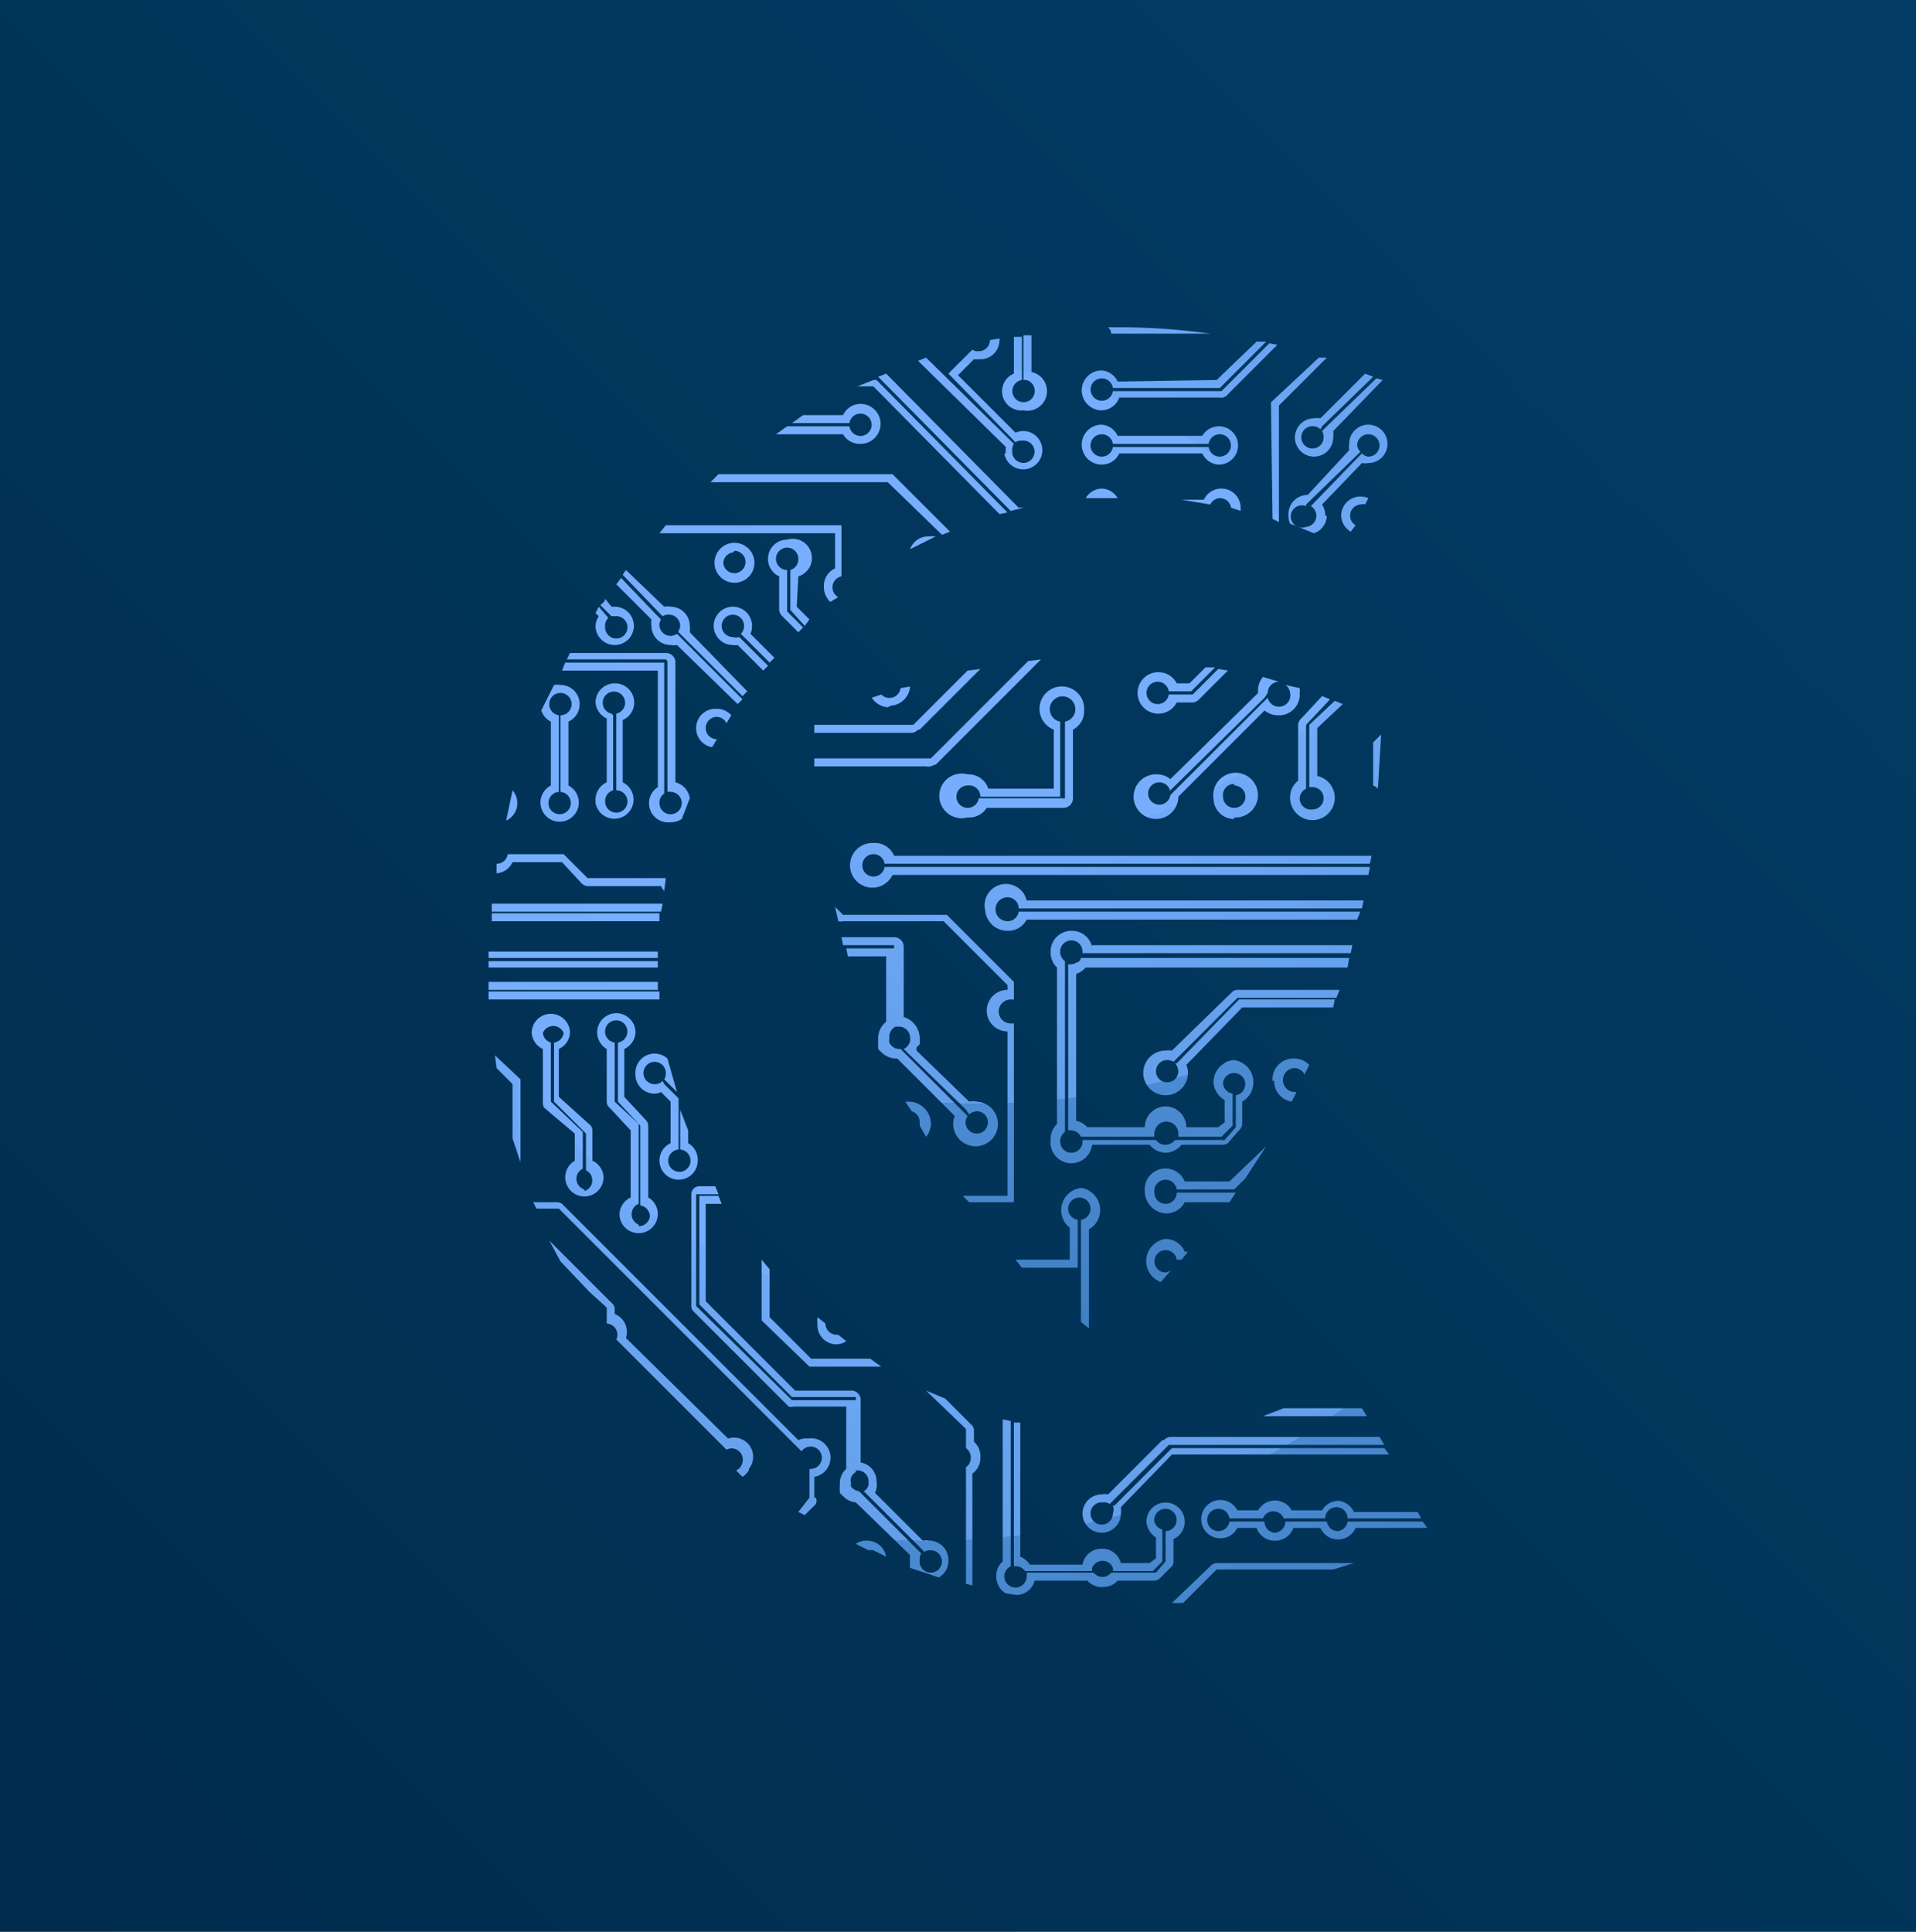 <svg id="Layer_1" data-name="Layer 1" xmlns="http://www.w3.org/2000/svg" xmlns:xlink="http://www.w3.org/1999/xlink" viewBox="0 0 120 121"><defs><style>.cls-2{fill:none}.cls-4{fill:url(#radial-gradient-2)}.cls-6{fill:url(#radial-gradient-5)}.cls-10{fill:url(#radial-gradient-10)}.cls-11{fill:url(#radial-gradient-12)}.cls-14{fill:url(#radial-gradient-17)}.cls-15{fill:url(#radial-gradient-20)}.cls-22{fill:url(#radial-gradient-28)}.cls-24{fill:url(#radial-gradient-31)}.cls-25{fill:url(#radial-gradient-33)}.cls-26{fill:url(#radial-gradient-35)}.cls-27{fill:url(#radial-gradient-37)}.cls-31{fill:url(#radial-gradient-42)}.cls-33{fill:url(#radial-gradient-45)}.cls-36{fill:url(#radial-gradient-49)}.cls-41{fill:url(#radial-gradient-55)}.cls-44{fill:url(#radial-gradient-59)}.cls-45{fill:url(#radial-gradient-62)}.cls-49{fill:url(#radial-gradient-70)}.cls-52{fill:url(#radial-gradient-74)}.cls-58{fill:url(#radial-gradient-81)}.cls-61{fill:url(#radial-gradient-86)}.cls-63{fill:url(#radial-gradient-89)}</style><linearGradient id="linear-gradient" x1="-.3" y1="120.8" x2="120.3" y2=".3" gradientUnits="userSpaceOnUse"><stop offset="0" stop-color="#002c4d"/><stop offset="1" stop-color="#033d66"/></linearGradient><radialGradient id="radial-gradient" cx="58.3" cy="52.2" r="147.7" gradientUnits="userSpaceOnUse"><stop offset="0" stop-color="#78b0ff"/><stop offset=".2" stop-color="#76aefd"/><stop offset=".2" stop-color="#6fa9f7"/><stop offset=".3" stop-color="#649feb"/><stop offset=".3" stop-color="#5391db"/><stop offset=".3" stop-color="#4b8bd3"/><stop offset="1" stop-color="#023257"/></radialGradient><radialGradient id="radial-gradient-2" cx="58.3" cy="52.2" r="147.7" xlink:href="#radial-gradient"/><radialGradient id="radial-gradient-4" cx="58.3" cy="52.2" r="147.7" xlink:href="#radial-gradient"/><radialGradient id="radial-gradient-5" cx="58.3" cy="52.2" r="147.7" xlink:href="#radial-gradient"/><radialGradient id="radial-gradient-7" cx="58.3" cy="52.2" r="147.7" xlink:href="#radial-gradient"/><radialGradient id="radial-gradient-8" cx="58.3" cy="52.2" r="147.7" xlink:href="#radial-gradient"/><radialGradient id="radial-gradient-9" cx="58.3" cy="52.2" r="147.7" xlink:href="#radial-gradient"/><radialGradient id="radial-gradient-10" cx="58.3" cy="52.2" r="147.7" xlink:href="#radial-gradient"/><radialGradient id="radial-gradient-12" cx="58.3" cy="52.2" r="147.7" xlink:href="#radial-gradient"/><radialGradient id="radial-gradient-15" cx="58.3" cy="52.2" r="147.7" xlink:href="#radial-gradient"/><radialGradient id="radial-gradient-16" cx="58.3" cy="52.2" r="147.7" xlink:href="#radial-gradient"/><radialGradient id="radial-gradient-17" cx="58.3" cy="52.2" r="147.7" xlink:href="#radial-gradient"/><radialGradient id="radial-gradient-20" cx="58.3" cy="52.2" r="147.7" xlink:href="#radial-gradient"/><radialGradient id="radial-gradient-21" cx="58.3" cy="52.2" r="147.7" xlink:href="#radial-gradient"/><radialGradient id="radial-gradient-23" cx="58.3" cy="52.2" r="147.7" xlink:href="#radial-gradient"/><radialGradient id="radial-gradient-24" cx="58.3" cy="52.2" r="147.7" xlink:href="#radial-gradient"/><radialGradient id="radial-gradient-25" cx="58.3" cy="52.2" r="147.7" xlink:href="#radial-gradient"/><radialGradient id="radial-gradient-26" cx="58.3" cy="52.2" r="147.7" xlink:href="#radial-gradient"/><radialGradient id="radial-gradient-27" cx="58.3" cy="52.2" r="147.7" xlink:href="#radial-gradient"/><radialGradient id="radial-gradient-28" cx="58.3" cy="52.2" r="147.7" xlink:href="#radial-gradient"/><radialGradient id="radial-gradient-30" cx="58.3" cy="52.2" r="147.7" xlink:href="#radial-gradient"/><radialGradient id="radial-gradient-31" cx="58.3" cy="52.2" r="147.7" xlink:href="#radial-gradient"/><radialGradient id="radial-gradient-33" cx="58.3" cy="52.2" r="147.7" xlink:href="#radial-gradient"/><radialGradient id="radial-gradient-35" cx="58.3" cy="52.2" r="147.7" xlink:href="#radial-gradient"/><radialGradient id="radial-gradient-37" cx="58.3" cy="52.2" r="147.7" xlink:href="#radial-gradient"/><radialGradient id="radial-gradient-39" cx="58.3" cy="52.2" r="147.7" xlink:href="#radial-gradient"/><radialGradient id="radial-gradient-40" cx="58.3" cy="52.2" r="147.7" xlink:href="#radial-gradient"/><radialGradient id="radial-gradient-41" cx="58.3" cy="52.2" r="147.7" xlink:href="#radial-gradient"/><radialGradient id="radial-gradient-42" cx="58.3" cy="52.2" r="147.7" xlink:href="#radial-gradient"/><radialGradient id="radial-gradient-44" cx="58.3" cy="52.2" r="147.7" xlink:href="#radial-gradient"/><radialGradient id="radial-gradient-45" cx="58.3" cy="52.2" r="147.7" xlink:href="#radial-gradient"/><radialGradient id="radial-gradient-47" cx="58.3" cy="52.2" r="147.7" xlink:href="#radial-gradient"/><radialGradient id="radial-gradient-48" cx="58.3" cy="52.2" r="147.7" xlink:href="#radial-gradient"/><radialGradient id="radial-gradient-49" cx="58.3" cy="52.2" r="147.7" xlink:href="#radial-gradient"/><radialGradient id="radial-gradient-51" cx="58.3" cy="52.2" r="147.7" xlink:href="#radial-gradient"/><radialGradient id="radial-gradient-52" cx="58.3" cy="52.2" r="147.7" xlink:href="#radial-gradient"/><radialGradient id="radial-gradient-53" cx="58.3" cy="52.2" r="147.7" xlink:href="#radial-gradient"/><radialGradient id="radial-gradient-54" cx="58.3" cy="52.2" r="147.7" xlink:href="#radial-gradient"/><radialGradient id="radial-gradient-55" cx="58.3" cy="52.2" r="147.7" xlink:href="#radial-gradient"/><radialGradient id="radial-gradient-57" cx="61" cy="22" r="0" xlink:href="#radial-gradient"/><radialGradient id="radial-gradient-58" cx="58.3" cy="52.2" r="147.7" xlink:href="#radial-gradient"/><radialGradient id="radial-gradient-59" cx="58.3" cy="52.2" r="147.7" xlink:href="#radial-gradient"/><radialGradient id="radial-gradient-62" cx="58.3" cy="52.2" r="147.7" xlink:href="#radial-gradient"/><radialGradient id="radial-gradient-67" cx="61.3" cy="20.6" r="161.7" xlink:href="#radial-gradient"/><radialGradient id="radial-gradient-68" cx="61.3" cy="20.6" r="161.7" xlink:href="#radial-gradient"/><radialGradient id="radial-gradient-69" cx="61.3" cy="20.6" r="161.7" xlink:href="#radial-gradient"/><radialGradient id="radial-gradient-70" cx="61.3" cy="20.6" r="161.7" xlink:href="#radial-gradient"/><radialGradient id="radial-gradient-72" cx="61.3" cy="20.6" r="161.7" xlink:href="#radial-gradient"/><radialGradient id="radial-gradient-73" cx="61.3" cy="20.6" r="161.7" xlink:href="#radial-gradient"/><radialGradient id="radial-gradient-74" cx="61.3" cy="20.6" r="161.7" xlink:href="#radial-gradient"/><radialGradient id="radial-gradient-76" cx="61.3" cy="20.6" r="161.7" xlink:href="#radial-gradient"/><radialGradient id="radial-gradient-77" cx="61.3" cy="20.6" r="161.7" xlink:href="#radial-gradient"/><radialGradient id="radial-gradient-78" cx="61.3" cy="20.6" r="161.7" xlink:href="#radial-gradient"/><radialGradient id="radial-gradient-79" cx="61.3" cy="20.6" r="161.7" xlink:href="#radial-gradient"/><radialGradient id="radial-gradient-80" cx="61.3" cy="20.6" r="161.7" xlink:href="#radial-gradient"/><radialGradient id="radial-gradient-81" cx="61.3" cy="20.6" r="161.7" xlink:href="#radial-gradient"/><radialGradient id="radial-gradient-84" cx="61.3" cy="20.6" r="161.7" xlink:href="#radial-gradient"/><radialGradient id="radial-gradient-85" cx="61.3" cy="20.6" r="161.7" xlink:href="#radial-gradient"/><radialGradient id="radial-gradient-86" cx="61.3" cy="20.6" r="161.7" xlink:href="#radial-gradient"/><radialGradient id="radial-gradient-88" cx="61.3" cy="20.6" r="161.7" xlink:href="#radial-gradient"/><radialGradient id="radial-gradient-89" cx="61.3" cy="20.6" r="161.7" xlink:href="#radial-gradient"/></defs><path fill="url(#linear-gradient)" d="M0 0h120v121H0z"/><path class="cls-2" d="M52.3 83.6a.5.5 0 0 0 .1 0l-.8-.6a.7.7 0 0 0 .7.6zM41.6 49.2v.5a.7.7 0 0 0-.3.6.7.7 0 1 0 .7-.7.4.4 0 0 0-.2 0v-8.2h-6.3 6.1zM41.4 57H30.8a1 1 0 0 0 0 .2h10.6zM41.6 55.8a1.3 1.3 0 0 1-.2-.3h-4.6a.6.6 0 0 1-.4-.2L35.1 54h-3a1.2 1.2 0 0 1-1 .7H31l-.2 2h10.7v-1z"/><path class="cls-2" d="M32.2 52.9h3.1a.6.6 0 0 1 .4.2l1.3 1.3h4.3a1.3 1.3 0 0 1 .6-.6l.8-2.5a1.3 1.3 0 0 1-.8.2 1.2 1.2 0 0 1-.7-2.2V42h-6l-.6 1a1.3 1.3 0 0 1 .5 0 1.2 1.2 0 0 1 1.2 1.2 1.2 1.2 0 0 1-.7 1v4a1.2 1.2 0 1 1-1 0v-4a1.2 1.2 0 0 1-.7-.7 42.6 42.6 0 0 0-1.8 5 1.2 1.2 0 0 1 .3.7 1.2 1.2 0 0 1-.8 1.2l-.2.9a1.2 1.2 0 0 1 .8.6zm5.1-8.8a1.2 1.2 0 0 1 2.5 0 1.2 1.2 0 0 1-.8 1.1v4a1.2 1.2 0 1 1-1.7 1 1.2 1.2 0 0 1 .7-1v-4a1.2 1.2 0 0 1-.7-1z"/><path class="cls-2" d="M38.4 49.4v.2a.7.7 0 0 0-.5.7.7.7 0 1 0 .6-.7v-4.8a.7.7 0 1 0-.3 0h.1v4.7zM35 44.8v4.8a.7.7 0 1 0 .2 0v-4.8a.7.7 0 1 0-.8-.7.7.7 0 0 0 .6.7zM31.8 53.5h3.5l1.4 1.5h5.1v-.2h-5l-1.4-1.4h-3.6a.7.7 0 0 0-.5-.5l-.2 1.2a.7.7 0 0 0 .6-.6zM85.2 88H81l-.5.2h4.9zM41.3 57.7H30.7v1.9h10.5l.1-2zM84.4 86.5l-2.3 1H85zM41.2 60.7H30.6v.8h10.6v-.8zM41.2 60H30.6v.2h10.6zM41.2 62H30.6v.2h10.6a1 1 0 0 1 0-.2zM56.3 29.2l3.8 3.8 2.5-.8-8-8h-1L50.3 26h2.4a1.2 1.2 0 0 1 1-.7 1.2 1.2 0 1 1-1 1.7h-4.1c-1 .6-1.8 1.3-2.7 2h10a.5.5 0 0 1 .4.2z"/><path class="cls-2" d="M52.9 26.7h.3a.7.7 0 1 0 .6-.8.7.7 0 0 0-.6.5h-3.6l-.3.2H53zM53.4 32.8v2.9a1.3 1.3 0 0 1 .5.6 29 29 0 0 1 3.1-1.9 1.2 1.2 0 0 1 1.2-.9 1.3 1.3 0 0 1 .4.1l.4-.1-3.3-3.4H44.6l-2.3 2.1h10.5a.5.5 0 0 1 .6.6z"/><path class="cls-2" d="M49.5 36.1v-.4a.7.7 0 1 0-.8-.7.7.7 0 0 0 .6.7v2.6l1 1 .1-.1-.9-1zM63.1 32h.2L55 23.7h-.3.2zM41.1 38.5l.4.3a.6.6 0 0 0-.2.4.7.7 0 0 0 1.1.5l.3.3 3.8 3.7v-.1l-4-4a.6.6 0 0 0 .1-.5.7.7 0 0 0-.7-.6.6.6 0 0 0-.4.1L39 36l-.1.2 2.3 2.3z"/><path class="cls-2" d="M42.3 41.4v7.7a1.2 1.2 0 0 1 .9.9 29.5 29.5 0 0 1 1.4-3.2 1.2 1.2 0 0 1-1-1.2 1.2 1.2 0 0 1 2.1-.8l.5-.7-3.8-3.8a1.2 1.2 0 0 1-.4.1 1.2 1.2 0 0 1-1.2-1.6l-2.2-2.2-.7 1 .5.4h.1a1.2 1.2 0 1 1-1.2 1.2 1.2 1.2 0 0 1 .1-.6l-.1-.2c-.6.8-1 1.6-1.5 2.5h6a.6.6 0 0 1 .5.5z"/><path class="cls-2" d="M38 38.6h.1a.7.7 0 0 0-.2.6.7.7 0 1 0 .6-.7.7.7 0 0 0-.2 0l-.2-.2-.5-.5v.2l.5.6zM52.7 35.8v.3a.7.7 0 0 0-.2 1.2l1-.7a.7.7 0 0 0-.6-.5v-3.3-.1h-11l-.2.2h11z"/><path class="cls-2" d="M42 38a1.2 1.2 0 0 1 1.2 1.2 1.5 1.5 0 0 1 0 .4l3.6 3.7 1-1.3-1.5-1.6a.8.8 0 0 1-.3 0 1.2 1.2 0 1 1 1.2-1.2 1.2 1.2 0 0 1-.1.5l1.4 1.4 1.5-1.5-1-1a.6.6 0 0 1-.1-.4v-2A1.2 1.2 0 0 1 48 35a1.2 1.2 0 1 1 2.5 0 1.3 1.3 0 0 1-.7 1v2l.8.8 1.3-1.1a1.3 1.3 0 0 1-.4-1 1.2 1.2 0 0 1 .7-1.1v-2.3h-11c-.7.7-1.4 1.5-2 2.4l2.3 2.3a1 1 0 0 1 .4 0zm4-4a1.2 1.2 0 1 1-1.3 1.2 1.2 1.2 0 0 1 1.2-1.2z"/><circle class="cls-2" cx="45.9" cy="35.3" r=".7"/><path class="cls-2" d="M63.3 97.7v.4a.7.7 0 1 0 1 .6 1 1 0 0 0 0-.2h4.2a.7.7 0 0 0 1.1 0h2.7l.7-.6v-2a.7.7 0 1 0-.7-.7.7.7 0 0 0 .5.7v1.8l-.6.6h-2.5a.4.4 0 0 0 0-.1.7.7 0 0 0-1.4 0 .8.8 0 0 0 0 .1h-4.1a.7.7 0 0 0-.6-.3h-.1v-9h-.2v8.7zM46 92a.7.7 0 0 0 .6-.4.7.7 0 0 0-1-.8L39 84l-.2-.1-.2-.2a.7.7 0 0 0-.6-1v-.9l-1-1.2-1.9-1.8.3.5 1.3 1.3 1.2 1.2v.9a.7.7 0 0 0-.3.2l.7 1a.6.6 0 0 0 .2-.1l.3.3 6.6 6.6a.7.7 0 0 0-.1.6l.8.6zM36.6 73.2v-2.3l-2-2v-3.6a.7.7 0 0 0 .7-.6.7.7 0 0 0-1.4 0 .7.7 0 0 0 .6.6V69a.1.1 0 0 0 0 .1l2 2v2.2a.7.7 0 1 0 .1 0z"/><path class="cls-2" d="M57 97.3L53.7 94a1.2 1.2 0 0 1-.8-.4 1 1 0 0 1-.1-.1 1 1 0 0 1-.1-.2.6.6 0 0 1 0-.2 1 1 0 0 1 0-.3 1.2 1.2 0 0 1 .4-1v-3.6h-3.5a.5.5 0 0 1-.4-.2l-5.9-5.9a.5.5 0 0 1-.1-.4v-6.9a.5.5 0 0 1 .5-.5h1a28.2 28.2 0 0 1-1.6-3.5v.7a1.2 1.2 0 0 1 .6 1.1 1.2 1.2 0 1 1-1.7-1V69l-.6-.6a1 1 0 0 1-.4.1 1.2 1.2 0 1 1 .8-2.2 29.4 29.4 0 0 1-.5-3.7H30.7V64a1.2 1.2 0 0 1 .3.7 1.1 1.1 0 0 1-.1.4l2.1 2.1a.6.6 0 0 1 .2.4v5.2a1.2 1.2 0 0 1 .7 1 1.2 1.2 0 0 1-.6 1l.1.4h1.4a.6.6 0 0 1 .4.2l5.3 5.3 9.5 9.5a1.1 1.1 0 0 1 .6-.1 1.2 1.2 0 0 1 .5 2.3v1.4a.5.5 0 0 1-.2.4l-.7.7 3.4 1.8a1.1 1.1 0 0 1 .7-.3 1.2 1.2 0 0 1 1.2 1l1.5.6a1.3 1.3 0 0 1 0-.4 1.3 1.3 0 0 1 0-.3zM36.6 75.1a1.2 1.2 0 0 1-.6-2.3V71l-1.8-1.8a.5.5 0 0 1-.2-.4v-3.2a1.2 1.2 0 0 1-.6-1 1.2 1.2 0 1 1 2.4 0 1.2 1.2 0 0 1-.7 1v3l1.9 1.8a.6.6 0 0 1 .1.4v1.8a1.2 1.2 0 0 1-.5 2.4zm3.4 2.2a1.2 1.2 0 0 1-1.2-1.2 1.2 1.2 0 0 1 .7-1.1v-4.3l-1.4-1.4a.5.5 0 0 1-.1-.4v-3.2a1.2 1.2 0 1 1 1.8-1 1.2 1.2 0 0 1-.7 1v3l1.3 1.4a.6.6 0 0 1 .2.4V75a1.2 1.2 0 0 1-.6 2.3z"/><path class="cls-2" d="M50 92.4a1.2 1.2 0 0 1-.6-1.3L39 80.7l-4.4-4.3H34l.6 1.2 3 3.1.8.8a.5.5 0 0 1 .2.4v.4a1.2 1.2 0 0 1 .7 1.4l6.4 6.4A1.2 1.2 0 0 1 47 92a1.3 1.3 0 0 1-.4.3l2.8 2 .7-.8z"/><path class="cls-2" d="M50.6 93.8V92a.7.7 0 1 0-.5-1.1l-.4-.3-9.8-9.9-5-5h-1.3a1.5 1.5 0 0 1 0 .2h1.2l4.8 4.8 10 10 .4.4a.7.7 0 0 0 .5 1v1.7l-.8.8h.1l.8-.7zM59 91.3a1.2 1.2 0 0 1 .9-1.2v-.3l-3.6-3.6h-5.7a.5.5 0 0 1-.4-.2l-3-3a.5.5 0 0 1-.2-.4v-4.5a28.7 28.7 0 0 1-1.8-2.7h-1v6.1l5.6 5.6h3.7a.6.6 0 0 1 .6.5v4a1.2 1.2 0 0 1 .9 1.2 1.3 1.3 0 0 1 0 .3 1 1 0 0 1 0 .3.6.6 0 0 1 0 .1l3 3a1 1 0 0 1 .3 0 1.2 1.2 0 0 1 1.2 1.2 1.2 1.2 0 0 1-.5 1l1 .3v-6.5a1.2 1.2 0 0 1-1-1.2zM40.1 75.4v-5l-1.5-1.5v-3.6a.7.7 0 1 0-.7-.6.7.7 0 0 0 .6.6V69a.1.1 0 0 0 0 .1l1.5 1.5v5a.7.7 0 1 0 .7.6.7.7 0 0 0-.6-.7zM83 98.5l.6-.1h-7.4-.1l-2 2h.3l1.8-1.8z"/><path class="cls-2" d="M75.1 100.2a39.7 39.7 0 0 0 6.4-1.2h-5.1zM60.5 92.3v-.4a.7.7 0 0 0 .3-.6.7.7 0 0 0-.3-.6v-1.1L58 87l-.5-.3 2.8 2.8v1h-.2a.7.7 0 0 0 0 1.4h.2v7.2h.2v-7z"/><path class="cls-2" d="M76.2 97.9h8.6a38.6 38.6 0 0 0 4.6-2v-.2h-4.5a1.2 1.2 0 0 1-2.3 0H81a1.2 1.2 0 0 1-1.1.8 1.2 1.2 0 0 1-1.2-.8h-1.2a1.2 1.2 0 1 1 0-1h1.3a1.2 1.2 0 0 1 2.1 0h1.8a1.2 1.2 0 0 1 2.1 0h4l-2-3.6H73.5l-3.2 3.3a1.3 1.3 0 0 1 0 .4 1.2 1.2 0 1 1-1.2-1.3 1 1 0 0 1 .4.1l3.4-3.4a.6.6 0 0 1 .4-.2h13l-.6-1.3H79a29 29 0 0 1-15.2.4v8.4a1.3 1.3 0 0 1 .7.4h3.2A1.2 1.2 0 0 1 69 97a1.2 1.2 0 0 1 1.2 1H72l.3-.4v-1.3a1.3 1.3 0 0 1-.6-1 1.2 1.2 0 1 1 1.7 1v1.5a.5.5 0 0 1-.1.4l-.7.6a.6.6 0 0 1-.4.2H70a1.2 1.2 0 0 1-1 .4 1.2 1.2 0 0 1-.9-.4h-3.3a1.2 1.2 0 0 1-1 .9 38.8 38.8 0 0 0 5 .6 1 1 0 0 1 .3 0 1.5 1.5 0 0 1 .3 0h4.1l2.3-2.4a.6.6 0 0 1 .4-.2zM62.4 98.7a1.2 1.2 0 0 1 .4-1v-8.9a28.5 28.5 0 0 1-3.6-1.2l1.6 1.6a.5.5 0 0 1 .2.4v.8a1.2 1.2 0 0 1 .4 1 1.2 1.2 0 0 1-.4.8v7.1l2 .5a1.2 1.2 0 0 1-.6-1.1zM42.4 71.8v.2a.7.7 0 1 0 .2 0v-2.5l-.2-.6v3zM48.2 80.7v1.8l2.6 2.6h3.8L53 84a1.1 1.1 0 0 1-.6.2A1.2 1.2 0 0 1 51 83a1.2 1.2 0 0 1 0-.4 29.5 29.5 0 0 1-3-3v1.2z"/><path class="cls-2" d="M47.5 82.7l3 3h5.1l-.3-.1h-4.7l-2.9-3V79a2.1 2.1 0 0 1-.2-.2v4zM73.1 90.5L69.7 94l-.1.2h-.1v.1a.6.6 0 0 0-.4-.1.7.7 0 1 0 .6.7.7.7 0 0 0 0-.4v-.1l3.6-3.6h13.4l-.1-.2H73.2zM46.6 39.9l-.2-.1v-.1a.7.7 0 0 0 .2-.5.7.7 0 1 0-.7.7.7.7 0 0 0 .3-.1l1.9 1.8v-.1l-1.5-1.6zM44.5 90.5l-5.3-5.2a40 40 0 0 0 5.5 5.7 1 1 0 0 1 0-.2z"/><path class="cls-2" d="M43.6 74.8v7l6 5.9h3.8v4.5a.6.6 0 0 0-.3.7v.2a.7.7 0 0 0 .5.3l.4.3 3.4 3.3.3.3a.7.7 0 0 0-.2.4.7.7 0 1 0 .7-.7.6.6 0 0 0-.4.1l-.2-.2-3.3-3.2-.3-.3a.6.6 0 0 0 .3-.3V93a1.1 1.1 0 0 0 0-.2.7.7 0 0 0-.6-.7h-.2v-4.5h-3.9l-5.8-5.9v-6.8H45l-.1-.1h-1.2zM83.8 94.6a.7.7 0 0 0-.7.5h-2.6a.7.7 0 0 0-1.3 0H77a.7.7 0 1 0 0 .2h2.1a.7.7 0 0 0 .7.6.7.7 0 0 0 .7-.6H83a.7.7 0 0 0 .7.6.7.7 0 0 0 .6-.6h4.7L89 95h-4.6a.7.7 0 0 0-.6-.5zM33.3 73.9a.7.7 0 0 0-.6-.7v-5.6L31 65.7v.3l1.5 1.5v5.2l.6 1.5a.7.7 0 0 0 .2-.4zM37.4 82.1l-1.2-1.2 1 1.6.2-.1z"/><path class="cls-2" d="M31.1 66.9a39.7 39.7 0 0 0 1 4.3v-3.4zM41.7 67.2a.7.7 0 1 0-.7.7.6.6 0 0 0 .4-.2l.2.2.8.8-.1-.3-.8-.8a.7.7 0 0 0 .2-.4zM59.5 33.3h.2L56 29.4H45.2l-.2.2H56zM69 21.7a.7.7 0 0 0 .7-.6h6.2l.2-.2h-6.4a.6.6 0 0 0-.2-.4h-1a.7.7 0 0 0-.2.5.7.7 0 0 0 .7.7zM82 31.7l3-3 .1-.1.1-.1h.1a.6.6 0 0 0 .4 0 .7.7 0 1 0-.7-.6.7.7 0 0 0 .2.4l-3.3 3.3a.7.7 0 1 0 .2.1zM76.5 31.2a.7.7 0 0 0-.6.4l1.2.2a.7.7 0 0 0-.6-.6zM64.2 25.1a.7.7 0 0 0 .6-.8.7.7 0 0 0-.3-.4.5.5 0 0 0-.3-.1V21H64v2.7a.7.7 0 0 0 .2 1.4zM82.8 26.7v.2a.6.6 0 0 0-.5-.2.7.7 0 1 0 .7.7.7.7 0 0 0-.2-.4l.2-.2 3.1-3.1-.1-.1-3.1 3.1zM70 24.3h-.3a.7.7 0 1 0 0 .2h6.8l3-3h-.2l-2.9 2.8z"/><path class="cls-2" d="M80.1 32.7l.6.2a1.1 1.1 0 0 1-.1-.6 1.2 1.2 0 0 1 1.2-1.2l2.8-2.8a1.3 1.3 0 0 1 0-.4 1.2 1.2 0 1 1 1.1 1.2 1 1 0 0 1-.3 0l-2.6 2.5a1.2 1.2 0 0 1 .2.7 1.2 1.2 0 0 1-.8 1.2l2 .9.4-1a1.2 1.2 0 0 1 .7-2.3 1.2 1.2 0 0 1 .5.1L89 25l-2.4-1.1-3.1 3.1a1.3 1.3 0 0 1 0 .4 1.2 1.2 0 1 1-1.2-1.2 1 1 0 0 1 .4 0l2.8-2.8-2.4-.9-3 2.9zM54.7 97.2a.8.8 0 0 0-.3-.1z"/><path class="cls-2" d="M84.6 32.3a.7.7 0 0 0 .3.6l.6-1.2a.5.5 0 0 0-.3 0 .7.7 0 0 0-.6.6zM69 28.6a.7.7 0 0 0 .7-.6h6a.7.7 0 1 0 .7-.8.7.7 0 0 0-.7.6h-6a.7.7 0 1 0-.7.7zM44.9 45a.7.7 0 0 0 0 1.3l.5-1a.7.7 0 0 0-.5-.4z"/><path class="cls-2" d="M64.1 31.8a28.6 28.6 0 0 1 3.9-.6 1.2 1.2 0 0 1 1-.6 1.2 1.2 0 0 1 1 .5h.6a30 30 0 0 1 3.5.2h1.3a1.2 1.2 0 0 1 1-.7 1.2 1.2 0 0 1 1.3 1.2v.2c.5 0 1 .2 1.4.3v-7.1a.6.6 0 0 1 .1-.4L82 22l-1.9-.5-3.1 3.2a.5.5 0 0 1-.4.1H70a1.2 1.2 0 0 1-1 .8 1.2 1.2 0 0 1 0-2.5 1.2 1.2 0 0 1 1 .6h6.1l2.5-2.5a53 53 0 0 0-2-.3l-.4.4a.5.5 0 0 1-.4.1h-5.8a1.2 1.2 0 0 1-2.3-.5 1.3 1.3 0 0 1 0-.4l-3.2.3v2.4a1.2 1.2 0 1 1-1 0v-2.2l-1 .2a.5.5 0 0 1 0 .1 1.2 1.2 0 0 1-1.2 1.3 1.1 1.1 0 0 1-.4-.1l-1 1 3.7 3.6a1.3 1.3 0 0 1 .4 0 1.3 1.3 0 1 1-1.2.8l-5.3-5.3-2.2.8 8.4 8.4a1.4 1.4 0 0 1 .3 0zm4.9-5.2a1.2 1.2 0 0 1 1.1.7h5.2a1.2 1.2 0 1 1 1.1 1.8 1.2 1.2 0 0 1-1-.7H70a1.2 1.2 0 0 1-1 .7 1.2 1.2 0 0 1 0-2.5z"/><path class="cls-2" d="M63.6 28a.6.6 0 0 0-.2.4.7.7 0 1 0 .7-.7.6.6 0 0 0-.4.2l-4.3-4.3L61 22a.6.6 0 0 0 .4.1.7.7 0 0 0 .7-.7l-1.3.3a.6.6 0 0 0 0 .2l-.2.3-1.3 1.2-1-1-.2.1 5.5 5.5zM79.5 25.2v7.3h.2v-7.3l2.9-2.9h-.2L79.5 25z"/><path class="cls-2" d="M60.2 21.9l-1.4.4.5.5z"/><path d="M70 23.9a1.2 1.2 0 0 0-1-.7 1.2 1.2 0 0 0 0 2.5 1.2 1.2 0 0 0 1.1-.8h6.3a.5.5 0 0 0 .4-.1l3.2-3.2-.5-.1-3 3h-6.8a.7.7 0 1 1 0-.2h6.7l2.9-2.9h-.6l-2.5 2.4z" fill="url(#radial-gradient)"/><path class="cls-4" d="M69.8 20.9h6a41 41 0 0 0-5.3-.4h-1.1a.6.6 0 0 1 .2.4z"/><path class="cls-4" d="M69 22.2a1.2 1.2 0 0 0 1.1-.7h5.8a.5.5 0 0 0 .4-.1l.4-.4-.6-.1-.1.2h-6.3a.7.7 0 0 1-1.4-.1.7.7 0 0 1 .2-.5l-.6.1a1.3 1.3 0 0 0-.1.4 1.2 1.2 0 0 0 1.2 1.2z"/><path d="M69 29.1a1.2 1.2 0 0 0 1.1-.7h5.2a1.2 1.2 0 0 0 1 .7 1.2 1.2 0 1 0-1-1.8H70a1.2 1.2 0 0 0-1-.7 1.2 1.2 0 0 0 0 2.5zm0-1.9a.7.7 0 0 1 .7.6h6a.7.7 0 0 1 .7-.6.7.7 0 1 1-.7.8h-6a.7.7 0 0 1-.7.6.7.7 0 1 1 0-1.4z" fill="url(#radial-gradient-4)"/><path class="cls-6" d="M79.7 32.5l.4.2v-7.3l3-3h-.5l-3 2.8z"/><path class="cls-6" d="M79 25.2v7.1l.5.2v-7.3l2.9-3h-.5l-2.7 2.6a.6.6 0 0 0-.2.4z"/><path d="M82.3 26.2a1.2 1.2 0 1 0 1.2 1.2 1.3 1.3 0 0 0 0-.4l3.1-3.2-.4-.1-3.2 3.1-.2.2a.7.7 0 0 1 .1.4.7.7 0 1 1-.6-.7.6.6 0 0 1 .4.2l.1-.2 3.2-3.1-.5-.2-2.8 2.8a1 1 0 0 0-.4 0z" fill="url(#radial-gradient-7)"/><path d="M83 32.3a1.2 1.2 0 0 0-.2-.7l2.5-2.6a1 1 0 0 0 .4 0 1.2 1.2 0 1 0-1.2-1.2 1.3 1.3 0 0 0 0 .4L81.9 31a1.2 1.2 0 0 0-1.2 1.3 1.1 1.1 0 0 0 .1.5l1.5.6a1.2 1.2 0 0 0 .8-1.1zm-1.2.7a.7.7 0 1 1 0-1.3v-.1l3.4-3.3a.7.7 0 0 1-.2-.4.7.7 0 1 1 .7.7.6.6 0 0 1-.4-.2l-.2.2-.1.1-2.9 3a.7.7 0 0 1-.3 1.3z" fill="url(#radial-gradient-8)"/><path d="M84 32.3a1.2 1.2 0 0 0 .6 1l.3-.4a.7.7 0 0 1 .3-1.3.5.5 0 0 1 .3 0l.2-.4a1.2 1.2 0 0 0-.5-.1 1.2 1.2 0 0 0-1.2 1.2z" fill="url(#radial-gradient-9)"/><path class="cls-10" d="M69 30.6a1.2 1.2 0 0 0-1 .6h2a1.2 1.2 0 0 0-1-.6zM76.5 30.6a1.2 1.2 0 0 0-1.1.7H74l1.8.3a.7.7 0 0 1 .6-.4.7.7 0 0 1 .7.6l.6.2v-.2a1.2 1.2 0 0 0-1.2-1.2z"/><path class="cls-11" d="M40.8 39.2a1.2 1.2 0 0 0 1.2 1.2 1.2 1.2 0 0 0 .4 0l3.8 3.7.3-.3-3.8-3.8-.3-.3a.7.7 0 0 1-1.1-.5.6.6 0 0 1 .1-.4l-.3-.3-2.2-2.3-.3.4 2.2 2.2a1.2 1.2 0 0 0 0 .4zM41.5 38.6a.6.6 0 0 1 .4-.1.7.7 0 0 1 .7.7.6.6 0 0 1-.1.3v.1l4 4 .3-.3-3.6-3.7a1.5 1.5 0 0 0 0-.4A1.2 1.2 0 0 0 42 38a1 1 0 0 0-.4 0l-2.4-2.3-.2.3 2.5 2.6zM44.9 44.4a1.2 1.2 0 0 0-1.3 1.2 1.2 1.2 0 0 0 1 1.2l.3-.5a.7.7 0 0 1 0-1.4.7.7 0 0 1 .6.4l.3-.5a1.2 1.2 0 0 0-1-.4z"/><path d="M47.1 39.2a1.2 1.2 0 1 0-1.2 1.2.8.8 0 0 0 .3 0l1.6 1.6.3-.3-1.8-1.8a.7.7 0 0 1-.4 0 .7.7 0 1 1 .7-.7.7.7 0 0 1-.2.5l.2.2 1.6 1.6.3-.3-1.5-1.5a1.2 1.2 0 0 0 .1-.5z" fill="url(#radial-gradient-15)"/><path d="M83.8 94a1.2 1.2 0 0 0-1 .6h-1.9a1.2 1.2 0 0 0-2.1 0h-1.3a1.2 1.2 0 1 0 0 1.1h1.2a1.2 1.2 0 0 0 1.1.8 1.2 1.2 0 0 0 1.2-.8h1.7a1.2 1.2 0 0 0 2.2 0h4.5l-.3-.4h-4.7a.7.7 0 0 1-.6.6.7.7 0 0 1-.7-.6h-2.6a.7.7 0 0 1-.7.7.7.7 0 0 1-.6-.7H77a.7.7 0 1 1 0-.2h2.1a.7.7 0 0 1 1.3 0h2.6a.7.7 0 0 1 1.4 0H89l-.2-.4h-4a1.2 1.2 0 0 0-1-.7z" fill="url(#radial-gradient-16)"/><path class="cls-14" d="M76.2 98.3h7.3l1.3-.4h-8.6a.6.6 0 0 0-.4.2l-2.4 2.3h.7l2-2z"/><path class="cls-14" d="M76.2 98.5l-1.8 1.8h.7l1.3-1.3h5.1l1.5-.5zM68.7 100.5h.7a1.5 1.5 0 0 0-.4-.1 1 1 0 0 0-.3 0z"/><path class="cls-15" d="M64.8 99h3.3a1.2 1.2 0 0 0 1 .4 1.2 1.2 0 0 0 .9-.4h2.3a.6.6 0 0 0 .4-.2l.6-.6a.5.5 0 0 0 .2-.4v-1.4a1.2 1.2 0 1 0-1.7-1.1 1.3 1.3 0 0 0 .6 1v1.3l-.4.3h-1.8A1.2 1.2 0 0 0 69 97a1.2 1.2 0 0 0-1.2 1h-3.3a1.3 1.3 0 0 0-.6-.5v-8.4h-.4v9h.1a.7.7 0 0 1 .6.3h4.2a.8.8 0 0 1 0-.2.7.7 0 0 1 1.3 0 .4.4 0 0 1 0 .2h2.5l.6-.6v-2a.7.7 0 0 1-.5-.5.7.7 0 1 1 .7.6v1.9l-.6.7H69.6a.7.7 0 0 1-1.1 0h-4.2a1 1 0 0 1 0 .2.7.7 0 1 1-1-.6V89l-.5-.1v8.9a1.2 1.2 0 0 0-.4 1 1.2 1.2 0 0 0 .6 1l.7.1a1.2 1.2 0 0 0 1.1-.9z"/><path d="M85.3 88.2h-4.9l-1.3.5h6.5z" fill="url(#radial-gradient-21)"/><path class="cls-15" d="M85 87.6h-3l-1 .4h4.2z"/><path d="M72.8 90.2l-3.4 3.4a1 1 0 0 0-.4 0 1.2 1.2 0 1 0 1.2 1.2 1.3 1.3 0 0 0 0-.4l3.2-3.3H87l-.3-.4H73.4l-3.6 3.6h-.1a.7.7 0 0 1 0 .5.7.7 0 1 1-.6-.7.6.6 0 0 1 .4.1l.1-.1.2-.2 3.4-3.4h13.5l-.3-.5h-13a.6.6 0 0 0-.5.2z" fill="url(#radial-gradient-23)"/><path d="M52.3 84.2a1.1 1.1 0 0 0 .7-.2l-.5-.4a.5.5 0 0 1-.1 0 .7.7 0 0 1-.7-.7l-.5-.4a1.2 1.2 0 0 0 0 .4 1.2 1.2 0 0 0 1.1 1.3z" fill="url(#radial-gradient-24)"/><path d="M39.8 67.2a1.2 1.2 0 0 0 1.2 1.3 1 1 0 0 0 .4-.1l.6.6v2.6a1.2 1.2 0 1 0 1.7 1 1.2 1.2 0 0 0-.6-1v-.8l-.5-1.3V72a.7.7 0 1 1-.1 0v-3.2l-.9-.9-.1-.2a.6.6 0 0 1-.4.2.7.7 0 1 1 .6-.7.7.7 0 0 1-.1.4l.8.8-.6-2.1a1.2 1.2 0 0 0-2 1z" fill="url(#radial-gradient-25)"/><path d="M37.1 72.8v-1.9a.6.6 0 0 0-.1-.4L35 68.7v-3a1.2 1.2 0 0 0 .7-1 1.2 1.2 0 1 0-2.4 0 1.2 1.2 0 0 0 .7 1V69a.5.5 0 0 0 .1.4L36 71v1.7a1.2 1.2 0 1 0 1.8 1 1.2 1.2 0 0 0-.7-1zm-.5 1.7a.7.7 0 0 1-.1-1.3v-2.3l-2-1.9v-3.7a.7.7 0 0 1-.5-.6.7.7 0 0 1 1.3 0 .7.7 0 0 1-.6.6V69l2 2v2.3a.7.7 0 0 1-.1 1.3z" fill="url(#radial-gradient-26)"/><path d="M40.6 75v-4.5a.6.6 0 0 0-.2-.4l-1.3-1.4v-3a1.2 1.2 0 0 0 .7-1 1.2 1.2 0 1 0-1.8 1V69a.5.5 0 0 0 .2.4l1.3 1.4V75a1.2 1.2 0 0 0-.7 1.1 1.2 1.2 0 1 0 1.8-1.1zm-.6 1.7a.7.7 0 0 1 0-1.3v-5L38.5 69v-3.7a.7.7 0 0 1-.6-.6.7.7 0 1 1 .8.6V69l1.4 1.5v5a.7.7 0 0 1 .6.7.7.7 0 0 1-.7.6z" fill="url(#radial-gradient-27)"/><path class="cls-22" d="M31 66.1l.1.8 1 1v3.4l.5 1.5v-5.2z"/><path class="cls-22" d="M33.9 73.9a1.2 1.2 0 0 0-.7-1.1v-5.2a.6.6 0 0 0-.2-.4l-2.1-2.1a1.1 1.1 0 0 0 0-.5 1.2 1.2 0 0 0-.1-.7c0 .7 0 1.3.2 2l1.7 1.6V73.2a.7.7 0 0 1 .6.7.7.7 0 0 1-.2.4c0 .2 0 .4.2.6a1.2 1.2 0 0 0 .6-1z"/><path d="M59.4 97.7a1.2 1.2 0 0 0-1.2-1.2 1 1 0 0 0-.4 0l-3-3a1 1 0 0 0 .1-.3 1.3 1.3 0 0 0 0-.4 1.2 1.2 0 0 0-1-1.2v-4a.6.6 0 0 0-.5-.5h-3.6l-5.6-5.6v-6.1h1l-.2-.5h-1.2v6.8l5.8 5.8h4v4.6h.2a.7.7 0 0 1 .6.7 1.1 1.1 0 0 1 0 .2.6.6 0 0 1-.3.4l.3.3 3.2 3.2.3.3a.6.6 0 0 1 .4-.1.7.7 0 1 1-.7.6.7.7 0 0 1 .1-.4l-.3-.3-3.3-3.3-.3-.3a.7.7 0 0 1-.5-.3.4.4 0 0 1 0-.2.6.6 0 0 1 .3-.7v-4.5h-4l-6-5.9v-7H45l-.2-.5h-1a.5.5 0 0 0-.5.5v7a.5.5 0 0 0 .1.3l6 6a.5.5 0 0 0 .3 0H53V92a1.2 1.2 0 0 0-.4.9 1 1 0 0 0 0 .2.5.5 0 0 0 0 .2 1 1 0 0 0 0 .2 1 1 0 0 0 .2.2 1.2 1.2 0 0 0 .8.4l3.4 3.3a1.3 1.3 0 0 0 0 .4 1.3 1.3 0 0 0 0 .4l1.8.6a1.2 1.2 0 0 0 .6-1z" fill="url(#radial-gradient-30)"/><path class="cls-24" d="M32.2 54h3l1.2 1.3a.6.6 0 0 0 .4.2h4.6a1.3 1.3 0 0 0 .2.3l.1-.8h-4.9l-1.5-1.5h-3.5a.7.7 0 0 1-.7.6v.6a1.2 1.2 0 0 0 1-.7z"/><path class="cls-24" d="M31.8 53.4h3.6l1.4 1.4h5l.2-1a1.3 1.3 0 0 0-.6.6H37L35.7 53a.6.6 0 0 0-.4-.1h-3.1a1.2 1.2 0 0 0-.7-.6l-.2.5a.7.7 0 0 1 .4.6z"/><path class="cls-25" d="M41.2 61.5H30.6v.5h10.6v-.5zM41.3 62.1H30.6v.5h10.7z"/><path class="cls-26" d="M41.2 59.6H30.6v.4h10.6v-.4zM41.2 60.5v-.3H30.6v.4h10.6z"/><path class="cls-27" d="M41.5 56.6H30.8v.5h10.6zM41.4 57.2H30.8v.5h10.5v-.5z"/><path d="M41.2 49.3a1.2 1.2 0 0 0 .8 2.2 1.3 1.3 0 0 0 .7-.2l.5-1.3a1.2 1.2 0 0 0-.9-1v-7.6a.6.6 0 0 0-.6-.5h-6l-.2.4h6.2l.1.1v8.2a.4.4 0 0 1 .2 0 .7.7 0 1 1-.7.7.7.7 0 0 1 .3-.6v-8.2h-6.2l-.2.5h6z" fill="url(#radial-gradient-39)"/><path d="M32.4 50.3a1.2 1.2 0 0 0-.3-.8l-.4 1.9a1.2 1.2 0 0 0 .7-1.1z" fill="url(#radial-gradient-40)"/><path d="M37.3 39.2a1.2 1.2 0 1 0 1.2-1.2h-.2l-.4-.5c0 .2-.2.3-.3.4l.5.5.2.2a.7.7 0 0 1 .2 0 .7.7 0 1 1-.6.7.7.7 0 0 1 .2-.6l-.6-.7-.2.4.2.2a1.2 1.2 0 0 0-.2.6z" fill="url(#radial-gradient-41)"/><path class="cls-31" d="M64.1 31.8a1.4 1.4 0 0 0-.3 0l-8.3-8.4-.5.2 8.3 8.4zM62.6 32.2l.5-.1-8.2-8.3h-.2l-1 .4h1z"/><path d="M53.9 27.8a1.2 1.2 0 0 0 0-2.5 1.2 1.2 0 0 0-1.1.7h-2.5l-.7.5h3.6a.7.7 0 1 1 .6.8.7.7 0 0 1-.6-.6h-3.9l-.7.5h4.2a1.2 1.2 0 0 0 1 .6z" fill="url(#radial-gradient-44)"/><path class="cls-33" d="M59 33.5l.5-.2-3.6-3.6H45l-.5.5h11.1z"/><path class="cls-33" d="M56 29.5l3.7 3.7.4-.2-3.8-3.8a.5.5 0 0 0-.4-.1H46l-.5.4H56z"/><path d="M50 36.1a1.2 1.2 0 0 0-.7-2.3 1.2 1.2 0 0 0-1.2 1.2 1.2 1.2 0 0 0 .7 1.1v2.1a.6.6 0 0 0 .2.4l1 1 .3-.3-1-1v-2.6a.7.7 0 1 1 .7-.7.7.7 0 0 1-.5.7v2.5l.9 1 .3-.4-.8-.8z" fill="url(#radial-gradient-47)"/><path d="M57 34.4l1.6-.8a1.3 1.3 0 0 0-.4 0 1.2 1.2 0 0 0-1.2.8z" fill="url(#radial-gradient-48)"/><path class="cls-36" d="M52.3 35.6a1.2 1.2 0 0 0-.7 1.1 1.3 1.3 0 0 0 .4 1l.5-.3a.7.7 0 0 1 .2-1.3v-3.2h-11l-.4.5h11z"/><path class="cls-36" d="M53 32.8V36a.7.7 0 0 1 .5.5l.4-.3a1.3 1.3 0 0 0-.5-.6v-3a.5.5 0 0 0-.6-.5H42.3l-.4.5h11z"/><path d="M46 36.5a1.2 1.2 0 0 0 0-2.5 1.2 1.2 0 1 0 0 2.5zm0-2a.7.7 0 1 1-.7.8.7.7 0 0 1 .6-.7z" fill="url(#radial-gradient-51)"/><path d="M34.5 45.2v4a1.2 1.2 0 1 0 1.1 0v-4a1.2 1.2 0 0 0 .7-1 1.2 1.2 0 0 0-1.2-1.3 1.3 1.3 0 0 0-.4 0l-.8 1.6a1.2 1.2 0 0 0 .6.7zm.6-1.8a.7.7 0 0 1 0 1.4v4.8a.7.7 0 1 1-.1 0v-4.8a.7.7 0 0 1-.6-.7.7.7 0 0 1 .7-.7z" fill="url(#radial-gradient-52)"/><path d="M37.3 50.3A1.2 1.2 0 1 0 39 49v-3.9a1.2 1.2 0 0 0-.5-2.3 1.2 1.2 0 0 0-1.2 1.2 1.2 1.2 0 0 0 .7 1v4a1.2 1.2 0 0 0-.7 1.2zm1-5.6a.7.7 0 1 1 .3 0v4.8a.7.7 0 1 1-.7.7.7.7 0 0 1 .5-.7v-4.7z" fill="url(#radial-gradient-53)"/><path d="M64.1 25.7a1.2 1.2 0 0 0 .5-2.4V21h-.5v2.8h.1a.5.5 0 0 1 .3.1.7.7 0 0 1 .3.5.7.7 0 1 1-.8-.6v-2.7h-.5v2.3a1.2 1.2 0 0 0 .6 2.3z" fill="url(#radial-gradient-54)"/><path class="cls-41" d="M62.9 28.4A1.2 1.2 0 1 0 64 27a1.3 1.3 0 0 0-.4.1l-3.6-3.6 1-1a1.1 1.1 0 0 0 .3 0 1.2 1.2 0 0 0 1.3-1.2.5.5 0 0 0 0-.1l-.6.1a.7.7 0 0 1-.7.7.6.6 0 0 1-.4-.1l-1.5 1.5 4.2 4.3a.6.6 0 0 1 .4-.1.7.7 0 1 1-.6.6.6.6 0 0 1 .1-.4l-5.5-5.4-.5.2L63 28a1.2 1.2 0 0 0 0 .4z"/><path class="cls-41" d="M59.3 23.4l1.3-1.2.3-.3a.6.6 0 0 1 0-.2l-.7.2-.9.9-.5-.5-.5.1 1 1z"/><path fill="url(#radial-gradient-57)" d="M61 22z"/><path d="M54.3 96.5a1.1 1.1 0 0 0-.7.2l.8.4a.8.8 0 0 1 .3 0l.8.4a1.2 1.2 0 0 0-1.2-1z" fill="url(#radial-gradient-58)"/><path class="cls-44" d="M61.4 91.3a1.2 1.2 0 0 0-.4-1v-.7a.5.5 0 0 0-.2-.4l-1.6-1.6-1.2-.5 2.5 2.4v1.2a.7.7 0 0 1 .3.6.7.7 0 0 1-.3.6v7.3l.4.1v-7a1.2 1.2 0 0 0 .5-1z"/><path class="cls-44" d="M60.3 92h-.1a.7.7 0 0 1 0-1.3h.1v-1l-2.8-2.8-2-1.1h-5l-3-3v-4l-.5-.6v4.5a.5.5 0 0 0 .2.4l3 3a.5.5 0 0 0 .4.2h5.6l3.6 3.6v.3a1.2 1.2 0 0 0-.9 1.2 1.2 1.2 0 0 0 1 1.2V99l.4.1V92z"/><path class="cls-44" d="M47.7 82.7l3 2.9h4.5l-.7-.5h-3.7l-2.6-2.6v-3l-.5-.6v3.8z"/><path class="cls-2" d="M60.5 90.7"/><path class="cls-45" d="M51 93.8v-1.3a1.2 1.2 0 0 0-.4-2.4 1.1 1.1 0 0 0-.6.1l-9.5-9.5-5.3-5.3a.6.6 0 0 0-.3-.1h-1.5l.2.4H35l5 5 9.9 9.9.3.3a.7.7 0 1 1 .5 1.1v1.8l-.7.9.4.2.7-.7a.5.5 0 0 0 0-.4z"/><path class="cls-45" d="M50.5 92.4V92a.7.7 0 0 1-.5-1l-.4-.3-10-10-4.8-4.8h-1.1l.2.5h.7l4.4 4.3 10.4 10.4a1.2 1.2 0 0 0 .6 1.3v1.2l-.7.7.4.3.7-.8z"/><path class="cls-44" d="M37.9 82.8v-.9l-1.2-1.2-1.3-1.3.8 1.5 1.2 1.2v.3l-.2.1.3.5a.7.7 0 0 1 .4-.2z"/><path class="cls-44" d="M46.9 92a1.2 1.2 0 0 0-1.3-1.9l-6.4-6.3a1.2 1.2 0 0 0-.7-1.5V82a.5.5 0 0 0-.2-.4l-.7-.7-3.2-3.2.7 1.3 1.8 1.9 1.1 1v1a.7.7 0 0 1 .6 1l.2.2.1.1 6.6 6.6a.7.7 0 0 1 1 .8.7.7 0 0 1-.4.5l.4.4a1.3 1.3 0 0 0 .4-.4z"/><path class="cls-44" d="M45.4 90.8l-6.6-6.6-.3-.3a.6.6 0 0 1-.2.2l1 1.2 5.2 5.2.3.3a1 1 0 0 0 0 .2l.5.4a.7.7 0 0 1 .1-.6z"/><path class="cls-2" d="M58.3 47.5l6.1-6h-.3l-6 5.8h-7a1.4 1.4 0 0 1 0 .2h7.1zM85.8 46.5v2.7a.7.7 0 0 0-.6.8.7.7 0 0 0 .7.7.8.8 0 0 0 .4-.1v-1.2a.7.7 0 0 0-.3-.2v-2.7l.5-.5v-.3l-.6.7zM56.5 43l-1.2.4a.7.7 0 0 0 1.2-.4zM73.5 43.3h-.3a.7.7 0 1 0 0 .2h1.5l1.6-1.6h-.2l-1.5 1.4zM56 54h-.6a.7.7 0 1 0 0 .3h30.4a1.6 1.6 0 0 1 0-.2H56.1zM79.3 43.4l-.3.3-5.7 5.8-.1.1a.7.7 0 1 0 0 .3l.1-.2 5.8-5.7.2-.2a.7.7 0 1 0 1.1-1H80a.7.7 0 0 0-.6.6z"/><path class="cls-2" d="M74.2 75.3a1.3 1.3 0 0 1-1.2.7 1.4 1.4 0 0 1 0-2.7 1.3 1.3 0 0 1 1.2.8H77l2.3-2.2 1.6-2.9a1.3 1.3 0 0 1 .2-2.7 1.3 1.3 0 0 1 1 .4l1.4-3.5h-5.7l-3.5 3.5a1.2 1.2 0 0 1 0 .4 1.4 1.4 0 1 1-1.3-1.3 1.3 1.3 0 0 1 .4 0l3.8-3.7a.6.6 0 0 1 .4-.2h6.3l.4-1.5H68.1v.1a1.4 1.4 0 0 1-.6.4V70a1.3 1.3 0 0 1 .6.4h3.6a1.3 1.3 0 0 1 2.6 0h2l.4-.3v-1.4a1.4 1.4 0 0 1-.7-1.1 1.4 1.4 0 1 1 2.7 0 1.3 1.3 0 0 1-.8 1.2v1.5a.6.6 0 0 1-.2.4l-.7.8a.6.6 0 0 1-.5.1H74a1.3 1.3 0 0 1-1 .5 1.3 1.3 0 0 1-1-.5h-3.6a1.3 1.3 0 0 1-2.6-.3 1.3 1.3 0 0 1 .4-1v-9.8a1.3 1.3 0 0 1-.5-1 1.3 1.3 0 0 1 1.4-1.4 1.3 1.3 0 0 1 1.3 1h16.3l.4-1.7H64.3a1.3 1.3 0 0 1-1.2.8 1.4 1.4 0 0 1 0-2.7 1.3 1.3 0 0 1 1.2.7h21.1l.3-1.5H56a1.3 1.3 0 1 1-1.2-2 1.3 1.3 0 0 1 1.2.8h30l.3-2.3a1.1 1.1 0 0 1-.3 0 1.3 1.3 0 0 1-.5-2.6v-2.3a.6.6 0 0 1 .1-.4l1-.9a18.7 18.7 0 0 0-2.4-1l-1.6 1.5v3a1.4 1.4 0 1 1-1.7 1.4 1.3 1.3 0 0 1 .5-1v-3.6a.6.6 0 0 1 .2-.4l1.3-1.4-1.5-.5a1.3 1.3 0 0 1 0 .3 1.3 1.3 0 0 1-1.3 1.4 1.3 1.3 0 0 1-.8-.3L73.8 50a1.4 1.4 0 1 1-.5-1.1l5.4-5.4a1.3 1.3 0 0 1 .3-1A57 57 0 0 0 77 42L75 43.8a.6.6 0 0 1-.4.2h-1a1.3 1.3 0 1 1 0-1.2h.7l1-1a66.4 66.4 0 0 0-6.6-.8c-1.3 0-2.5.2-3.6.3L58.6 48a.6.6 0 0 1-.4.2h-7a51.8 51.8 0 0 0 .8 7.4l1 1h6.2a.6.6 0 0 1 .5.2L64 61a.6.6 0 0 1 .2.4v.9a1.3 1.3 0 0 1 0 2v11.2a.6.6 0 0 1-.6.6h-2.4l2.4 2.8H67v-2a1.3 1.3 0 1 1 1.2 0v6.4l.6.4a32.2 32.2 0 0 0 4-3.5 1.4 1.4 0 0 1 .2-2.6 1.3 1.3 0 0 1 1.2.8h.2l2.6-3.1zm3.1-26.8A1.4 1.4 0 1 1 76 50a1.3 1.3 0 0 1 1.3-1.4zm-16.7 0a1.3 1.3 0 0 1 1.3.9H66v-3.7a1.3 1.3 0 0 1-.8-1.2 1.4 1.4 0 1 1 2.7 0 1.3 1.3 0 0 1-.7 1.2V50a.6.6 0 0 1-.6.6h-4.8a1.3 1.3 0 1 1-1.2-2zM59.3 42.3l-2.2.6a1.3 1.3 0 0 1-1.3 1.3 1.3 1.3 0 0 1-1.1-.6 23.1 23.1 0 0 0-2.7 1H57z"/><path class="cls-2" d="M57.2 45.4l3.3-3.4h-.3l-3.1 3.2h-6v.1h6a.1.1 0 0 0 .1 0z"/><path class="cls-2" d="M63.3 41.6c-.7 0-1.3.2-1.9.3l-3.8 3.8a.6.6 0 0 1-.5.2h-6v1H58zM81.8 45.4v4a.7.7 0 0 0-.4.6.7.7 0 1 0 1.5 0 .7.7 0 0 0-.7-.8H82v-3.8l1.6-1.5-.2-.1-1.6 1.5zM56 63.8v.5a.7.7 0 0 0-.4.7.8.8 0 0 0 0 .1.5.5 0 0 0 0 .1v.1a.7.7 0 0 0 .6.4l.4.3 3.6 3.6.3.3A.7.7 0 0 0 61 71a.7.7 0 1 0 0-1.5.8.8 0 0 0-.5.1l-.2-.2-3.5-3.5-.3-.3a.7.7 0 0 0 .4-.4 1 1 0 0 0 0-.1.6.6 0 0 0 0-.2.7.7 0 0 0-.7-.7H56v-5h-3.2v.1h3z"/><path class="cls-2" d="M63 64.6a1.3 1.3 0 0 1 0-2.6v-.3l-4-4h-6.2a.6.6 0 0 1-.3-.1l.3 1H56a.6.6 0 0 1 .6.7v4.3a1.4 1.4 0 0 1 1 1.3 1 1 0 0 1 0 .3 1.3 1.3 0 0 1-.1.3v.1l-.1.1 3.3 3.3a1.3 1.3 0 0 1 .4 0 1.4 1.4 0 1 1-1.3 1.3 1.2 1.2 0 0 1 0-.4l-3.6-3.6a1.3 1.3 0 0 1-1-.4 1.2 1.2 0 0 1 0-.2 1.3 1.3 0 0 1-.2-.2.7.7 0 0 1 0-.1v-.2a2.5 2.5 0 0 1-.1-.2 1.3 1.3 0 0 1 .5-1v-4H53a49 49 0 0 0 3.6 9h.2a1.4 1.4 0 0 1 1.3 1.4 1.3 1.3 0 0 1-.3.8l2.4 3.7H63zM74.2 74.6h-.5a.7.7 0 1 0 0 .2h3.6l.7-1-.7.8zM73.8 79a.7.7 0 1 0-.8.7.7.7 0 0 0 .5-.2.8.8 0 0 0 .2-.3h.1l.2-.2h-.3zM67.7 76.5a.7.7 0 1 0-.2 0v3H64l.2.2h3.3v3.1l.2.2v-6.5zM64.4 56.9h-.6a.7.7 0 0 0-.7-.7.7.7 0 0 0 0 1.5.7.7 0 0 0 .7-.6h21.5v-.2H64.3z"/><path class="cls-2" d="M63.7 75.5V64a.7.7 0 0 0 0-1.3v-1.2-.1L59.4 57h-6.5l-.7-.7v.4l.6.4h6.5l4.2 4.3v1.1h-.2a.7.7 0 1 0 0 1.5h.2v11.3h-2.8l.1.2h2.8a.1.1 0 0 0 .1-.1zM64.7 80a37 37 0 0 0 2.3 2.3v-2.2zM60.6 50.6a.7.7 0 0 0 .7-.5h5.3a.1.1 0 0 0 0-.1v-4.8a.7.7 0 1 0-.1 0V50h-5.1a.7.7 0 1 0-.8.7zM68.4 59.7h-.6a.9.9 0 0 0 0-.1.7.7 0 1 0-1.4 0 .7.7 0 0 0 .3.6v10.6a.7.7 0 0 0 .4 1.4.7.7 0 0 0 .7-.8 1.1 1.1 0 0 0 0-.2h4.6a.7.7 0 0 0 .6.4.8.8 0 0 0 .7-.4h2.8l.8-.7v-2a.7.7 0 1 0-.7-.8.7.7 0 0 0 .5.7v2l-.6.7h-2.8a1.1 1.1 0 0 0 0-.2.7.7 0 1 0-1.4 0 .6.6 0 0 0 0 .2h-4.6a.7.7 0 0 0-.6-.4.5.5 0 0 0-.2 0V60.3h.2a.7.7 0 0 0 .3-.1.6.6 0 0 0 .2-.1.7.7 0 0 0 .1-.2h16.8v-.2h-16zM57 69.7l.6.8a.7.7 0 0 0 0-.2.7.7 0 0 0-.5-.6z"/><path class="cls-2" d="M77.5 62.5l-3.7 3.7-.2.2-.1.1a.8.8 0 0 0-.5-.1.7.7 0 1 0 .7.7.8.8 0 0 0-.1-.4l.1-.1 4-4h6v-.2h-6.1zM81 67a.7.7 0 0 0 0 1.4h.2l.5-1a.7.7 0 0 0-.6-.5zM77.3 50.6a.7.7 0 1 0-.7-.7.7.7 0 0 0 .7.7z"/><path d="M77.3 51.2A1.4 1.4 0 1 0 76 50a1.3 1.3 0 0 0 1.3 1.3zm0-2a.7.7 0 1 1-.7.7.7.7 0 0 1 .7-.8z" fill="url(#radial-gradient-67)"/><path d="M73.7 42.8a1.3 1.3 0 1 0 0 1.2h1a.6.6 0 0 0 .4-.2l1.8-1.8-.6-.1-1.6 1.6h-1.5a.7.7 0 1 1 0-.2h1.4l1.5-1.5h-.6l-1 1z" fill="url(#radial-gradient-68)"/><path d="M73.3 48.8a1.3 1.3 0 0 0-.8-.3 1.4 1.4 0 1 0 1.3 1.4l5.4-5.4a1.3 1.3 0 0 0 .8.3 1.3 1.3 0 0 0 1.4-1.4 1.3 1.3 0 0 0 0-.3l-.9-.2a.7.7 0 0 1 .3.5.7.7 0 0 1-1.4.3l-.2.2-5.8 5.8-.1.1a.7.7 0 1 1 0-.2v-.1l5.9-5.8.2-.3a.7.7 0 0 1 .7-.7l-1-.3a1.3 1.3 0 0 0-.3 1z" fill="url(#radial-gradient-69)"/><path class="cls-49" d="M86 48.8v.4a.7.7 0 0 1 .3.2l.2-3.4-.5.5z"/><path class="cls-49" d="M85.3 46.5v2.3a1.3 1.3 0 0 0 .6 2.5 1.1 1.1 0 0 0 .3 0v-.7a.8.8 0 0 1-.3.1.7.7 0 0 1-.7-.7.7.7 0 0 1 .6-.7v-2.8a.1.1 0 0 1 0-.1l.7-.7v-.4l-.1-.1-1 .8a.6.6 0 0 0 0 .5z"/><path d="M81.3 45.4v3.5a1.3 1.3 0 0 0-.5 1 1.4 1.4 0 1 0 1.7-1.3v-3l1.6-1.5-.5-.2-1.6 1.5v3.9h.2a.7.7 0 0 1 0 1.4.7.7 0 0 1-.8-.7.7.7 0 0 1 .4-.6v-4l1.5-1.6-.5-.2-1.3 1.4a.6.6 0 0 0-.2.4z" fill="url(#radial-gradient-72)"/><path d="M79.8 67.7a1.3 1.3 0 0 0 1.1 1.3l.3-.6h-.1a.7.7 0 0 1 0-1.5.7.7 0 0 1 .6.4l.3-.6a1.3 1.3 0 0 0-1-.4 1.3 1.3 0 0 0-1.3 1.4z" fill="url(#radial-gradient-73)"/><path class="cls-52" d="M73 77.6a1.4 1.4 0 0 0-.3 2.7l.7-.8a.7.7 0 0 1-.4.2.7.7 0 1 1 .7-.8h.3l.4-.5h-.2a1.3 1.3 0 0 0-1.2-.8z"/><path class="cls-52" d="M73.7 79.1a.8.8 0 0 1-.2.4l.3-.4z"/><path d="M74.2 74a1.3 1.3 0 0 0-2.5.6A1.4 1.4 0 0 0 73 76a1.3 1.3 0 0 0 1.2-.7H77l.4-.6h-3.7a.7.7 0 0 1-1.4 0 .7.7 0 0 1 1.4-.2h3.6l.7-.7 1.3-2L77 74z" fill="url(#radial-gradient-76)"/><path d="M68.4 59.3a1.3 1.3 0 0 0-1.3-1 1.3 1.3 0 0 0-1.3 1.3 1.3 1.3 0 0 0 .4 1v9.8a1.3 1.3 0 0 0-.4 1 1.3 1.3 0 0 0 2.6.3H72a1.3 1.3 0 0 0 1 .5 1.3 1.3 0 0 0 1-.5h2.5a.6.6 0 0 0 .4-.1l.7-.8a.6.6 0 0 0 .2-.4V69a1.4 1.4 0 0 0-.5-2.6 1.4 1.4 0 0 0-1.3 1.4 1.4 1.4 0 0 0 .7 1.1v1.4l-.4.3h-2a1.3 1.3 0 0 0-2.6 0h-3.6a1.3 1.3 0 0 0-.7-.4V61a1.4 1.4 0 0 0 .6-.4h16.4l.1-.6H67.7a.7.7 0 0 1-.1.2.6.6 0 0 1-.2.1.7.7 0 0 1-.3.1h-.2v10.4a.5.5 0 0 1 .2 0 .7.7 0 0 1 .6.4h4.6a.6.6 0 0 1 0-.2.7.7 0 1 1 1.5 0 1.1 1.1 0 0 1 0 .2h2.7l.7-.7v-2a.7.7 0 0 1-.6-.7.7.7 0 1 1 .8.8v2l-.7.8a.1.1 0 0 1-.1 0h-3a.8.8 0 0 1-.6.3.7.7 0 0 1-.6-.3h-4.6a1.1 1.1 0 0 1 0 .1.7.7 0 1 1-1.4 0 .7.7 0 0 1 .3-.6V60.2a.7.7 0 0 1-.3-.6.7.7 0 1 1 1.4 0 .9.9 0 0 1 0 .1h16.8l.1-.5H68.4z" fill="url(#radial-gradient-77)"/><path d="M77.2 62.1l-3.8 3.7a1.3 1.3 0 0 0-.4 0 1.4 1.4 0 1 0 1.4 1.3 1.2 1.2 0 0 0-.1-.4l3.5-3.6h5.7l.1-.5h-6l-3.9 4h-.1a.8.8 0 0 1 .2.5.7.7 0 1 1-.8-.7.8.8 0 0 1 .5.1l.1-.1.2-.2 3.7-3.7h6.2l.2-.5h-6.3a.6.6 0 0 0-.4.1z" fill="url(#radial-gradient-78)"/><path d="M64.3 56.4a1.3 1.3 0 0 0-2.6.6 1.4 1.4 0 0 0 1.4 1.3 1.3 1.3 0 0 0 1.2-.7H85l.2-.5H63.8a.7.7 0 0 1-.7.6.7.7 0 0 1 0-1.5.7.7 0 0 1 .7.7h21.5l.1-.5H64.3z" fill="url(#radial-gradient-79)"/><path d="M56 53.6a1.3 1.3 0 0 0-1.3-.8 1.4 1.4 0 1 0 1.2 2h29.8l.1-.5H55.4a.7.7 0 1 1 0-.2h30.4l.1-.5h-30z" fill="url(#radial-gradient-80)"/><path class="cls-58" d="M55.5 64a1.3 1.3 0 0 0-.5 1 2.5 2.5 0 0 0 0 .3.7.7 0 0 0 0 .2 1.3 1.3 0 0 0 0 .2 1.2 1.2 0 0 0 .2.2 1.3 1.3 0 0 0 1 .4l3.6 3.6a1.2 1.2 0 0 0-.1.5 1.4 1.4 0 1 0 1.5-1.4 1.3 1.3 0 0 0-.5 0l-3.3-3.2v-.2a1.3 1.3 0 0 0 .2-.2.2.2 0 0 0 0-.1 1 1 0 0 0 0-.3 1.4 1.4 0 0 0-1-1.3v-4.4a.6.6 0 0 0-.6-.6h-3.3l.1.5H56v5.1h.3a.7.7 0 0 1 .7.7.6.6 0 0 1 0 .2.7.7 0 0 1-.4.5l.3.3 3.6 3.5.2.3a.8.8 0 0 1 .5-.2.7.7 0 1 1-.6.3l-.3-.3-3.6-3.6-.3-.3a.7.7 0 0 1-.7-.4.5.5 0 0 1 0-.2.8.8 0 0 1 0-.1.7.7 0 0 1 .4-.7v-4.9H53l.1.5h2.4zM57.6 45.7l3.8-3.8-.8.1-3.4 3.4H51v.5h6a.6.6 0 0 0 .5-.2z"/><path class="cls-58" d="M60.2 42.1l-.9.2-2.4 2.4H52l-.9.5h6z"/><path d="M60.6 51.2a1.3 1.3 0 0 0 1.2-.6h4.8a.6.6 0 0 0 .6-.6v-4.3a1.3 1.3 0 0 0 .7-1.2 1.4 1.4 0 1 0-1.9 1.2v3.7h-4.1a1.3 1.3 0 0 0-1.3-.9 1.4 1.4 0 1 0 0 2.7zm0-2a.7.7 0 0 1 .8.7h5v-4.7a.8.8 0 1 1 .3 0V50a.1.1 0 0 1-.1 0h-5.3a.7.7 0 0 1-.7.6.7.7 0 1 1 0-1.4z" fill="url(#radial-gradient-84)"/><path d="M55.8 44.2A1.3 1.3 0 0 0 57 43l-.6.1a.7.7 0 0 1-1.2.4l-.6.2a1.3 1.3 0 0 0 1 .6z" fill="url(#radial-gradient-85)"/><path class="cls-61" d="M67.8 74.4a1.4 1.4 0 0 0-.8 2.5v2h-3.4l.4.5h3.5v-3a.7.7 0 1 1 .2 0v6.4l.5.4V77a1.4 1.4 0 0 0-.5-2.6z"/><path class="cls-61" d="M64.2 79.6l.4.5H67v2.2l.5.4v-3.1z"/><path d="M56.9 69h-.2l.4.6a.7.7 0 0 1 .5.7.7.7 0 0 1 0 .2l.4.7a1.3 1.3 0 0 0 .3-.9 1.4 1.4 0 0 0-1.4-1.3z" fill="url(#radial-gradient-88)"/><path class="cls-63" d="M58.6 47.9l6.6-6.6-.8.1-6.1 6.1H51v.5h7a.6.6 0 0 0 .5-.1z"/><path class="cls-63" d="M64 41.5h-.7L58 47h-7v.5h7.2zM64.2 75.5V64.4a1.3 1.3 0 0 0 0-2v-.9a.6.6 0 0 0-.2-.5l-4.3-4.3a.6.6 0 0 0-.4-.2H53l-1-1 .1.9.7.6h6.5l4.3 4.4v1.3a.7.7 0 0 1 0 1.2v11.6h-2.9l.4.5h2.4a.6.6 0 0 0 .6-.5z"/><path class="cls-63" d="M63.5 64.4v-.3h-.2a.7.7 0 1 1 0-1.5h.2v-1.1l-4.2-4.2h-6.5l-.5-.5.2.9a.6.6 0 0 0 .3 0h6.3l4 4v.3a1.3 1.3 0 0 0 0 2.6v10.3h-2.8l.4.4h2.8z"/><path class="cls-2" d="M63.7 62.7"/></svg>